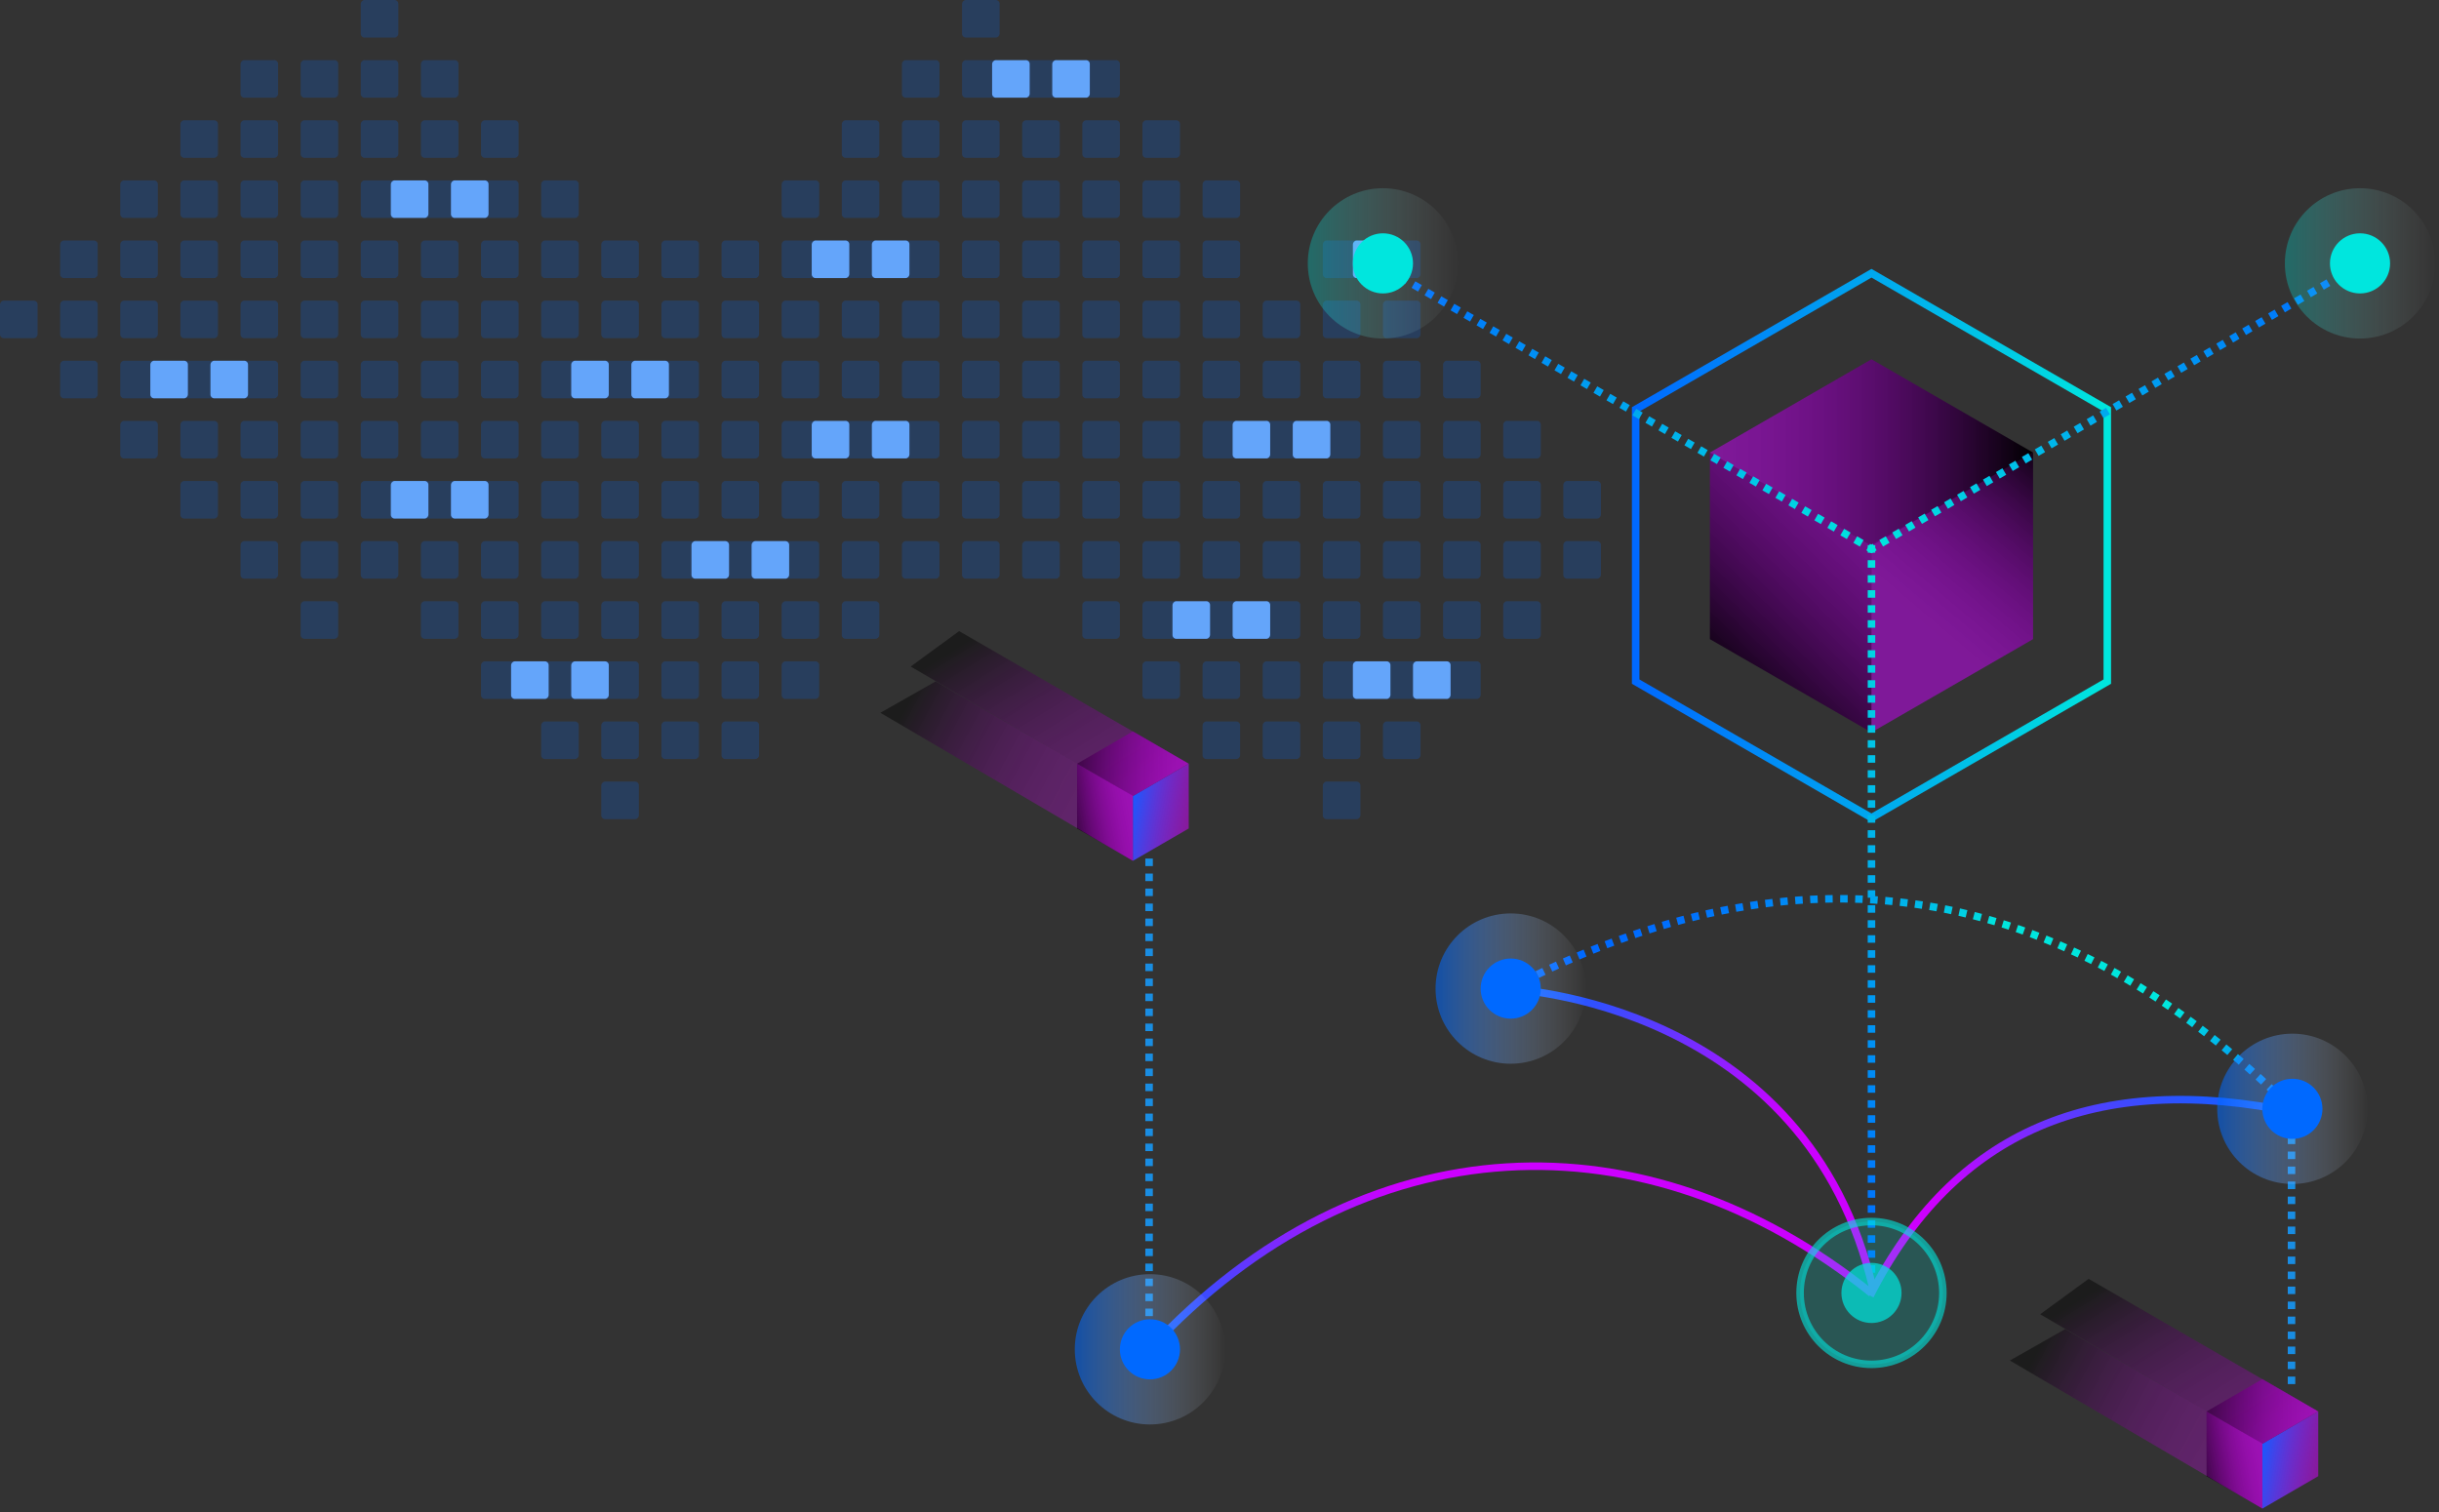 <svg width="608" height="377" viewBox="0 0 608 377" fill="none" xmlns="http://www.w3.org/2000/svg">
<rect x="0" y="0" width="608" height="377" fill="#333333" stroke="none"/>
<g opacity="0.298">
<rect width="9.368" height="9.368" rx="0.937" transform="matrix(1 0 0 -1 299.776 189.234)" fill="#0069FF" fill-opacity="0.699"/>
<rect width="9.368" height="9.368" rx="0.937" transform="matrix(1 0 0 -1 314.765 189.234)" fill="#0069FF" fill-opacity="0.699"/>
<rect width="9.368" height="9.368" rx="0.937" transform="matrix(1 0 0 -1 329.754 189.234)" fill="#0069FF" fill-opacity="0.699"/>
<rect width="9.368" height="9.368" rx="0.937" transform="matrix(1 0 0 -1 329.754 204.223)" fill="#0069FF" fill-opacity="0.699"/>
<rect width="9.368" height="9.368" rx="0.937" transform="matrix(1 0 0 -1 344.743 189.234)" fill="#0069FF" fill-opacity="0.699"/>
<rect width="9.368" height="9.368" rx="0.937" transform="matrix(1 0 0 -1 299.776 174.248)" fill="#0069FF" fill-opacity="0.699"/>
<rect width="9.368" height="9.368" rx="0.937" transform="matrix(1 0 0 -1 284.787 174.248)" fill="#0069FF" fill-opacity="0.699"/>
<rect width="9.368" height="9.368" rx="0.937" transform="matrix(1 0 0 -1 314.765 174.246)" fill="#0069FF" fill-opacity="0.699"/>
<rect width="9.368" height="9.368" rx="0.937" transform="matrix(1 0 0 -1 329.754 174.246)" fill="#0069FF" fill-opacity="0.699"/>
<rect width="9.368" height="9.368" rx="0.937" transform="matrix(1 0 0 -1 344.743 174.248)" fill="#0069FF" fill-opacity="0.699"/>
<rect width="9.368" height="9.368" rx="0.937" transform="matrix(1 0 0 -1 359.731 174.248)" fill="#0069FF" fill-opacity="0.699"/>
<rect width="9.368" height="9.368" rx="0.937" transform="matrix(1 0 0 -1 299.776 159.259)" fill="#0069FF" fill-opacity="0.699"/>
<rect width="9.368" height="9.368" rx="0.937" transform="matrix(1 0 0 -1 284.787 159.259)" fill="#0069FF" fill-opacity="0.699"/>
<rect width="9.368" height="9.368" rx="0.937" transform="matrix(1 0 0 -1 269.798 159.259)" fill="#0069FF" fill-opacity="0.699"/>
<rect width="9.368" height="9.368" rx="0.937" transform="matrix(1 0 0 -1 314.765 159.257)" fill="#0069FF" fill-opacity="0.699"/>
<rect width="9.368" height="9.368" rx="0.937" transform="matrix(1 0 0 -1 329.754 159.257)" fill="#0069FF" fill-opacity="0.699"/>
<rect width="9.368" height="9.368" rx="0.937" transform="matrix(1 0 0 -1 344.743 159.259)" fill="#0069FF" fill-opacity="0.699"/>
<rect width="9.368" height="9.368" rx="0.937" transform="matrix(1 0 0 -1 359.731 159.259)" fill="#0069FF" fill-opacity="0.699"/>
<rect width="9.368" height="9.368" rx="0.937" transform="matrix(1 0 0 -1 374.72 159.259)" fill="#0069FF" fill-opacity="0.699"/>
<rect width="9.368" height="9.368" rx="0.937" transform="matrix(1 0 0 -1 299.776 144.27)" fill="#0069FF" fill-opacity="0.699"/>
<rect width="9.368" height="9.368" rx="0.937" transform="matrix(1 0 0 -1 284.787 144.27)" fill="#0069FF" fill-opacity="0.699"/>
<rect width="9.368" height="9.368" rx="0.937" transform="matrix(1 0 0 -1 269.798 144.27)" fill="#0069FF" fill-opacity="0.699"/>
<rect width="9.368" height="9.368" rx="0.937" transform="matrix(1 0 0 -1 254.81 144.27)" fill="#0069FF" fill-opacity="0.699"/>
<rect width="9.368" height="9.368" rx="0.937" transform="matrix(1 0 0 -1 314.765 144.268)" fill="#0069FF" fill-opacity="0.699"/>
<rect width="9.368" height="9.368" rx="0.937" transform="matrix(1 0 0 -1 329.754 144.268)" fill="#0069FF" fill-opacity="0.699"/>
<rect width="9.368" height="9.368" rx="0.937" transform="matrix(1 0 0 -1 344.743 144.27)" fill="#0069FF" fill-opacity="0.699"/>
<rect width="9.368" height="9.368" rx="0.937" transform="matrix(1 0 0 -1 359.731 144.27)" fill="#0069FF" fill-opacity="0.699"/>
<rect width="9.368" height="9.368" rx="0.937" transform="matrix(1 0 0 -1 374.72 144.27)" fill="#0069FF" fill-opacity="0.699"/>
<rect width="9.368" height="9.368" rx="0.937" transform="matrix(1 0 0 -1 389.709 144.27)" fill="#0069FF" fill-opacity="0.699"/>
<rect width="9.368" height="9.368" rx="0.937" transform="matrix(1 0 0 -1 299.776 129.281)" fill="#0069FF" fill-opacity="0.699"/>
<rect width="9.368" height="9.368" rx="0.937" transform="matrix(1 0 0 -1 284.787 129.281)" fill="#0069FF" fill-opacity="0.699"/>
<rect width="9.368" height="9.368" rx="0.937" transform="matrix(1 0 0 -1 269.798 129.281)" fill="#0069FF" fill-opacity="0.699"/>
<rect width="9.368" height="9.368" rx="0.937" transform="matrix(1 0 0 -1 254.81 129.281)" fill="#0069FF" fill-opacity="0.699"/>
<rect width="9.368" height="9.368" rx="0.937" transform="matrix(1 0 0 -1 239.821 129.281)" fill="#0069FF" fill-opacity="0.699"/>
<rect width="9.368" height="9.368" rx="0.937" transform="matrix(1 0 0 -1 314.765 129.279)" fill="#0069FF" fill-opacity="0.699"/>
<rect width="9.368" height="9.368" rx="0.937" transform="matrix(1 0 0 -1 329.754 129.279)" fill="#0069FF" fill-opacity="0.699"/>
<rect width="9.368" height="9.368" rx="0.937" transform="matrix(1 0 0 -1 344.743 129.281)" fill="#0069FF" fill-opacity="0.699"/>
<rect width="9.368" height="9.368" rx="0.937" transform="matrix(1 0 0 -1 359.731 129.281)" fill="#0069FF" fill-opacity="0.699"/>
<rect width="9.368" height="9.368" rx="0.937" transform="matrix(1 0 0 -1 374.72 129.281)" fill="#0069FF" fill-opacity="0.699"/>
<rect width="9.368" height="9.368" rx="0.937" transform="matrix(1 0 0 -1 389.709 129.281)" fill="#0069FF" fill-opacity="0.699"/>
<rect width="9.368" height="9.368" rx="0.937" transform="matrix(1 0 0 -1 299.776 114.292)" fill="#0069FF" fill-opacity="0.699"/>
<rect width="9.368" height="9.368" rx="0.937" transform="matrix(1 0 0 -1 284.787 114.292)" fill="#0069FF" fill-opacity="0.699"/>
<rect width="9.368" height="9.368" rx="0.937" transform="matrix(1 0 0 -1 269.798 114.292)" fill="#0069FF" fill-opacity="0.699"/>
<rect width="9.368" height="9.368" rx="0.937" transform="matrix(1 0 0 -1 254.81 114.292)" fill="#0069FF" fill-opacity="0.699"/>
<rect width="9.368" height="9.368" rx="0.937" transform="matrix(1 0 0 -1 314.765 114.29)" fill="#0069FF" fill-opacity="0.699"/>
<rect width="9.368" height="9.368" rx="0.937" transform="matrix(1 0 0 -1 329.754 114.29)" fill="#0069FF" fill-opacity="0.699"/>
<rect width="9.368" height="9.368" rx="0.937" transform="matrix(1 0 0 -1 344.743 114.292)" fill="#0069FF" fill-opacity="0.699"/>
<rect width="9.368" height="9.368" rx="0.937" transform="matrix(1 0 0 -1 359.731 114.292)" fill="#0069FF" fill-opacity="0.699"/>
<rect width="9.368" height="9.368" rx="0.937" transform="matrix(1 0 0 -1 374.72 114.292)" fill="#0069FF" fill-opacity="0.699"/>
<rect width="9.368" height="9.368" rx="0.937" transform="matrix(1 0 0 -1 299.776 99.303)" fill="#0069FF" fill-opacity="0.699"/>
<rect width="9.368" height="9.368" rx="0.937" transform="matrix(1 0 0 -1 284.787 99.303)" fill="#0069FF" fill-opacity="0.699"/>
<rect width="9.368" height="9.368" rx="0.937" transform="matrix(1 0 0 -1 269.798 99.303)" fill="#0069FF" fill-opacity="0.699"/>
<rect width="9.368" height="9.368" rx="0.937" transform="matrix(1 0 0 -1 314.765 99.302)" fill="#0069FF" fill-opacity="0.699"/>
<rect width="9.368" height="9.368" rx="0.937" transform="matrix(1 0 0 -1 329.754 99.302)" fill="#0069FF" fill-opacity="0.699"/>
<rect width="9.368" height="9.368" rx="0.937" transform="matrix(1 0 0 -1 344.743 99.303)" fill="#0069FF" fill-opacity="0.699"/>
<rect width="9.368" height="9.368" rx="0.937" transform="matrix(1 0 0 -1 359.731 99.303)" fill="#0069FF" fill-opacity="0.699"/>
<rect width="9.368" height="9.368" rx="0.937" transform="matrix(1 0 0 -1 299.776 84.314)" fill="#0069FF" fill-opacity="0.699"/>
<rect width="9.368" height="9.368" rx="0.937" transform="matrix(1 0 0 -1 284.787 84.314)" fill="#0069FF" fill-opacity="0.699"/>
<rect width="9.368" height="9.368" rx="0.937" transform="matrix(1 0 0 -1 314.765 84.312)" fill="#0069FF" fill-opacity="0.699"/>
<rect width="9.368" height="9.368" rx="0.937" transform="matrix(1 0 0 -1 329.754 84.312)" fill="#0069FF" fill-opacity="0.699"/>
<rect width="9.368" height="9.368" rx="0.937" transform="matrix(1 0 0 -1 344.743 84.314)" fill="#0069FF" fill-opacity="0.699"/>
<rect width="9.368" height="9.368" rx="0.937" transform="matrix(1 0 0 -1 299.776 69.325)" fill="#0069FF" fill-opacity="0.699"/>
<rect width="9.368" height="9.368" rx="0.937" transform="matrix(1 0 0 -1 329.754 69.323)" fill="#0069FF" fill-opacity="0.699"/>
<rect width="9.368" height="9.368" rx="0.937" transform="matrix(1 0 0 -1 344.743 69.325)" fill="#0069FF" fill-opacity="0.699"/>
</g>
<g opacity="0.298">
<rect width="9.368" height="9.368" rx="0.937" transform="matrix(1 0 0 -1 134.899 189.234)" fill="#0069FF" fill-opacity="0.699"/>
<rect width="9.368" height="9.368" rx="0.937" transform="matrix(1 0 0 -1 149.888 189.234)" fill="#0069FF" fill-opacity="0.699"/>
<rect width="9.368" height="9.368" rx="0.937" transform="matrix(1 0 0 -1 149.888 204.223)" fill="#0069FF" fill-opacity="0.699"/>
<rect width="9.368" height="9.368" rx="0.937" transform="matrix(1 0 0 -1 164.876 189.234)" fill="#0069FF" fill-opacity="0.699"/>
<rect width="9.368" height="9.368" rx="0.937" transform="matrix(1 0 0 -1 179.865 189.234)" fill="#0069FF" fill-opacity="0.699"/>
<rect width="9.368" height="9.368" rx="0.937" transform="matrix(1 0 0 -1 134.899 174.248)" fill="#0069FF" fill-opacity="0.699"/>
<rect width="9.368" height="9.368" rx="0.937" transform="matrix(1 0 0 -1 119.91 174.248)" fill="#0069FF" fill-opacity="0.699"/>
<rect width="9.368" height="9.368" rx="0.937" transform="matrix(1 0 0 -1 149.888 174.246)" fill="#0069FF" fill-opacity="0.699"/>
<rect width="9.368" height="9.368" rx="0.937" transform="matrix(1 0 0 -1 164.876 174.246)" fill="#0069FF" fill-opacity="0.699"/>
<rect width="9.368" height="9.368" rx="0.937" transform="matrix(1 0 0 -1 179.865 174.248)" fill="#0069FF" fill-opacity="0.699"/>
<rect width="9.368" height="9.368" rx="0.937" transform="matrix(1 0 0 -1 194.854 174.248)" fill="#0069FF" fill-opacity="0.699"/>
<rect width="9.368" height="9.368" rx="0.937" transform="matrix(1 0 0 -1 134.899 159.259)" fill="#0069FF" fill-opacity="0.699"/>
<rect width="9.368" height="9.368" rx="0.937" transform="matrix(1 0 0 -1 119.91 159.259)" fill="#0069FF" fill-opacity="0.699"/>
<rect width="9.368" height="9.368" rx="0.937" transform="matrix(1 0 0 -1 104.921 159.259)" fill="#0069FF" fill-opacity="0.699"/>
<rect width="9.368" height="9.368" rx="0.937" transform="matrix(1 0 0 -1 149.888 159.257)" fill="#0069FF" fill-opacity="0.699"/>
<rect width="9.368" height="9.368" rx="0.937" transform="matrix(1 0 0 -1 164.876 159.257)" fill="#0069FF" fill-opacity="0.699"/>
<rect width="9.368" height="9.368" rx="0.937" transform="matrix(1 0 0 -1 179.865 159.259)" fill="#0069FF" fill-opacity="0.699"/>
<rect width="9.368" height="9.368" rx="0.937" transform="matrix(1 0 0 -1 194.854 159.259)" fill="#0069FF" fill-opacity="0.699"/>
<rect width="9.368" height="9.368" rx="0.937" transform="matrix(1 0 0 -1 209.843 159.259)" fill="#0069FF" fill-opacity="0.699"/>
<rect width="9.368" height="9.368" rx="0.937" transform="matrix(1 0 0 -1 134.899 144.27)" fill="#0069FF" fill-opacity="0.699"/>
<rect width="9.368" height="9.368" rx="0.937" transform="matrix(1 0 0 -1 119.91 144.27)" fill="#0069FF" fill-opacity="0.699"/>
<rect width="9.368" height="9.368" rx="0.937" transform="matrix(1 0 0 -1 104.921 144.27)" fill="#0069FF" fill-opacity="0.699"/>
<rect width="9.368" height="9.368" rx="0.937" transform="matrix(1 0 0 -1 89.932 144.27)" fill="#0069FF" fill-opacity="0.699"/>
<rect width="9.368" height="9.368" rx="0.937" transform="matrix(1 0 0 -1 149.888 144.268)" fill="#0069FF" fill-opacity="0.699"/>
<rect width="9.368" height="9.368" rx="0.937" transform="matrix(1 0 0 -1 164.876 144.268)" fill="#0069FF" fill-opacity="0.699"/>
<rect width="9.368" height="9.368" rx="0.937" transform="matrix(1 0 0 -1 179.865 144.27)" fill="#0069FF" fill-opacity="0.699"/>
<rect width="9.368" height="9.368" rx="0.937" transform="matrix(1 0 0 -1 194.854 144.27)" fill="#0069FF" fill-opacity="0.699"/>
<rect width="9.368" height="9.368" rx="0.937" transform="matrix(1 0 0 -1 209.843 144.27)" fill="#0069FF" fill-opacity="0.699"/>
<rect width="9.368" height="9.368" rx="0.937" transform="matrix(1 0 0 -1 224.832 144.27)" fill="#0069FF" fill-opacity="0.699"/>
<rect width="9.368" height="9.368" rx="0.937" transform="matrix(1 0 0 -1 134.899 129.281)" fill="#0069FF" fill-opacity="0.699"/>
<rect width="9.368" height="9.368" rx="0.937" transform="matrix(1 0 0 -1 119.91 129.281)" fill="#0069FF" fill-opacity="0.699"/>
<rect width="9.368" height="9.368" rx="0.937" transform="matrix(1 0 0 -1 104.921 129.281)" fill="#0069FF" fill-opacity="0.699"/>
<rect width="9.368" height="9.368" rx="0.937" transform="matrix(1 0 0 -1 89.932 129.281)" fill="#0069FF" fill-opacity="0.699"/>
<rect width="9.368" height="9.368" rx="0.937" transform="matrix(1 0 0 -1 74.944 129.281)" fill="#0069FF" fill-opacity="0.699"/>
<rect width="9.368" height="9.368" rx="0.937" transform="matrix(1 0 0 -1 149.888 129.279)" fill="#0069FF" fill-opacity="0.699"/>
<rect width="9.368" height="9.368" rx="0.937" transform="matrix(1 0 0 -1 164.876 129.279)" fill="#0069FF" fill-opacity="0.699"/>
<rect width="9.368" height="9.368" rx="0.937" transform="matrix(1 0 0 -1 179.865 129.281)" fill="#0069FF" fill-opacity="0.699"/>
<rect width="9.368" height="9.368" rx="0.937" transform="matrix(1 0 0 -1 194.854 129.281)" fill="#0069FF" fill-opacity="0.699"/>
<rect width="9.368" height="9.368" rx="0.937" transform="matrix(1 0 0 -1 209.843 129.281)" fill="#0069FF" fill-opacity="0.699"/>
<rect width="9.368" height="9.368" rx="0.937" transform="matrix(1 0 0 -1 224.832 129.281)" fill="#0069FF" fill-opacity="0.699"/>
<rect width="9.368" height="9.368" rx="0.937" transform="matrix(1 0 0 -1 134.899 114.292)" fill="#0069FF" fill-opacity="0.699"/>
<rect width="9.368" height="9.368" rx="0.937" transform="matrix(1 0 0 -1 119.91 114.292)" fill="#0069FF" fill-opacity="0.699"/>
<rect width="9.368" height="9.368" rx="0.937" transform="matrix(1 0 0 -1 104.921 114.292)" fill="#0069FF" fill-opacity="0.699"/>
<rect width="9.368" height="9.368" rx="0.937" transform="matrix(1 0 0 -1 89.932 114.292)" fill="#0069FF" fill-opacity="0.699"/>
<rect width="9.368" height="9.368" rx="0.937" transform="matrix(1 0 0 -1 149.888 114.29)" fill="#0069FF" fill-opacity="0.699"/>
<rect width="9.368" height="9.368" rx="0.937" transform="matrix(1 0 0 -1 164.876 114.29)" fill="#0069FF" fill-opacity="0.699"/>
<rect width="9.368" height="9.368" rx="0.937" transform="matrix(1 0 0 -1 179.865 114.292)" fill="#0069FF" fill-opacity="0.699"/>
<rect width="9.368" height="9.368" rx="0.937" transform="matrix(1 0 0 -1 194.854 114.292)" fill="#0069FF" fill-opacity="0.699"/>
<rect width="9.368" height="9.368" rx="0.937" transform="matrix(1 0 0 -1 209.843 114.292)" fill="#0069FF" fill-opacity="0.699"/>
<rect width="9.368" height="9.368" rx="0.937" transform="matrix(1 0 0 -1 224.832 114.292)" fill="#0069FF" fill-opacity="0.699"/>
<rect width="9.368" height="9.368" rx="0.937" transform="matrix(1 0 0 -1 134.899 99.303)" fill="#0069FF" fill-opacity="0.699"/>
<rect width="9.368" height="9.368" rx="0.937" transform="matrix(1 0 0 -1 119.91 99.303)" fill="#0069FF" fill-opacity="0.699"/>
<rect width="9.368" height="9.368" rx="0.937" transform="matrix(1 0 0 -1 104.921 99.303)" fill="#0069FF" fill-opacity="0.699"/>
<rect width="9.368" height="9.368" rx="0.937" transform="matrix(1 0 0 -1 149.888 99.302)" fill="#0069FF" fill-opacity="0.699"/>
<rect width="9.368" height="9.368" rx="0.937" transform="matrix(1 0 0 -1 164.876 99.302)" fill="#0069FF" fill-opacity="0.699"/>
<rect width="9.368" height="9.368" rx="0.937" transform="matrix(1 0 0 -1 179.865 99.303)" fill="#0069FF" fill-opacity="0.699"/>
<rect width="9.368" height="9.368" rx="0.937" transform="matrix(1 0 0 -1 194.854 99.303)" fill="#0069FF" fill-opacity="0.699"/>
<rect width="9.368" height="9.368" rx="0.937" transform="matrix(1 0 0 -1 209.843 99.303)" fill="#0069FF" fill-opacity="0.699"/>
<rect width="9.368" height="9.368" rx="0.937" transform="matrix(1 0 0 -1 134.899 84.314)" fill="#0069FF" fill-opacity="0.699"/>
<rect width="9.368" height="9.368" rx="0.937" transform="matrix(1 0 0 -1 119.91 84.314)" fill="#0069FF" fill-opacity="0.699"/>
<rect width="9.368" height="9.368" rx="0.937" transform="matrix(1 0 0 -1 149.888 84.312)" fill="#0069FF" fill-opacity="0.699"/>
<rect width="9.368" height="9.368" rx="0.937" transform="matrix(1 0 0 -1 164.876 84.312)" fill="#0069FF" fill-opacity="0.699"/>
<rect width="9.368" height="9.368" rx="0.937" transform="matrix(1 0 0 -1 179.865 84.314)" fill="#0069FF" fill-opacity="0.699"/>
<rect width="9.368" height="9.368" rx="0.937" transform="matrix(1 0 0 -1 194.854 84.314)" fill="#0069FF" fill-opacity="0.699"/>
<rect width="9.368" height="9.368" rx="0.937" transform="matrix(1 0 0 -1 134.899 69.325)" fill="#0069FF" fill-opacity="0.699"/>
<rect width="9.368" height="9.368" rx="0.937" transform="matrix(1 0 0 -1 149.888 69.323)" fill="#0069FF" fill-opacity="0.699"/>
<rect width="9.368" height="9.368" rx="0.937" transform="matrix(1 0 0 -1 164.876 69.323)" fill="#0069FF" fill-opacity="0.699"/>
<rect width="9.368" height="9.368" rx="0.937" transform="matrix(1 0 0 -1 179.865 69.325)" fill="#0069FF" fill-opacity="0.699"/>
</g>
<g opacity="0.298">
<rect width="9.368" height="9.368" rx="0.937" transform="matrix(1 0 0 -1 239.821 144.268)" fill="#0069FF" fill-opacity="0.699"/>
<rect width="9.368" height="9.368" rx="0.937" transform="matrix(1 0 0 -1 239.821 114.29)" fill="#0069FF" fill-opacity="0.699"/>
<rect width="9.368" height="9.368" rx="0.937" transform="matrix(1 0 0 -1 224.833 99.303)" fill="#0069FF" fill-opacity="0.699"/>
<rect width="9.368" height="9.368" rx="0.937" transform="matrix(1 0 0 -1 239.821 99.302)" fill="#0069FF" fill-opacity="0.699"/>
<rect width="9.368" height="9.368" rx="0.937" transform="matrix(1 0 0 -1 254.811 99.302)" fill="#0069FF" fill-opacity="0.699"/>
<rect width="9.368" height="9.368" rx="0.937" transform="matrix(1 0 0 -1 224.833 84.315)" fill="#0069FF" fill-opacity="0.699"/>
<rect width="9.368" height="9.368" rx="0.937" transform="matrix(1 0 0 -1 209.844 84.315)" fill="#0069FF" fill-opacity="0.699"/>
<rect width="9.368" height="9.368" rx="0.937" transform="matrix(1 0 0 -1 239.821 84.312)" fill="#0069FF" fill-opacity="0.699"/>
<rect width="9.368" height="9.368" rx="0.937" transform="matrix(1 0 0 -1 254.811 84.312)" fill="#0069FF" fill-opacity="0.699"/>
<rect width="9.368" height="9.368" rx="0.937" transform="matrix(1 0 0 -1 269.799 84.315)" fill="#0069FF" fill-opacity="0.699"/>
<rect width="9.368" height="9.368" rx="0.937" transform="matrix(1 0 0 -1 224.833 69.325)" fill="#0069FF" fill-opacity="0.699"/>
<rect width="9.368" height="9.368" rx="0.937" transform="matrix(1 0 0 -1 209.844 69.325)" fill="#0069FF" fill-opacity="0.699"/>
<rect width="9.368" height="9.368" rx="0.937" transform="matrix(1 0 0 -1 194.855 69.325)" fill="#0069FF" fill-opacity="0.699"/>
<rect width="9.368" height="9.368" rx="0.937" transform="matrix(1 0 0 -1 239.821 69.324)" fill="#0069FF" fill-opacity="0.699"/>
<rect width="9.368" height="9.368" rx="0.937" transform="matrix(1 0 0 -1 254.811 69.324)" fill="#0069FF" fill-opacity="0.699"/>
<rect width="9.368" height="9.368" rx="0.937" transform="matrix(1 0 0 -1 269.799 69.325)" fill="#0069FF" fill-opacity="0.699"/>
<rect width="9.368" height="9.368" rx="0.937" transform="matrix(1 0 0 -1 284.788 69.325)" fill="#0069FF" fill-opacity="0.699"/>
<rect width="9.368" height="9.368" rx="0.937" transform="matrix(1 0 0 -1 224.833 54.337)" fill="#0069FF" fill-opacity="0.699"/>
<rect width="9.368" height="9.368" rx="0.937" transform="matrix(1 0 0 -1 209.844 54.337)" fill="#0069FF" fill-opacity="0.699"/>
<rect width="9.368" height="9.368" rx="0.937" transform="matrix(1 0 0 -1 194.855 54.337)" fill="#0069FF" fill-opacity="0.699"/>
<rect width="9.368" height="9.368" rx="0.937" transform="matrix(1 0 0 -1 239.821 54.335)" fill="#0069FF" fill-opacity="0.699"/>
<rect width="9.368" height="9.368" rx="0.937" transform="matrix(1 0 0 -1 254.811 54.335)" fill="#0069FF" fill-opacity="0.699"/>
<rect width="9.368" height="9.368" rx="0.937" transform="matrix(1 0 0 -1 269.799 54.337)" fill="#0069FF" fill-opacity="0.699"/>
<rect width="9.368" height="9.368" rx="0.937" transform="matrix(1 0 0 -1 284.788 54.337)" fill="#0069FF" fill-opacity="0.699"/>
<rect width="9.368" height="9.368" rx="0.937" transform="matrix(1 0 0 -1 299.777 54.337)" fill="#0069FF" fill-opacity="0.699"/>
<rect width="9.368" height="9.368" rx="0.937" transform="matrix(1 0 0 -1 224.833 39.348)" fill="#0069FF" fill-opacity="0.699"/>
<rect width="9.368" height="9.368" rx="0.937" transform="matrix(1 0 0 -1 209.844 39.348)" fill="#0069FF" fill-opacity="0.699"/>
<rect width="9.368" height="9.368" rx="0.937" transform="matrix(1 0 0 -1 239.821 39.346)" fill="#0069FF" fill-opacity="0.699"/>
<rect width="9.368" height="9.368" rx="0.937" transform="matrix(1 0 0 -1 254.811 39.346)" fill="#0069FF" fill-opacity="0.699"/>
<rect width="9.368" height="9.368" rx="0.937" transform="matrix(1 0 0 -1 269.799 39.348)" fill="#0069FF" fill-opacity="0.699"/>
<rect width="9.368" height="9.368" rx="0.937" transform="matrix(1 0 0 -1 284.788 39.348)" fill="#0069FF" fill-opacity="0.699"/>
<rect width="9.368" height="9.368" rx="0.937" transform="matrix(1 0 0 -1 224.833 24.359)" fill="#0069FF" fill-opacity="0.699"/>
<rect width="9.368" height="9.368" rx="0.937" transform="matrix(1 0 0 -1 239.821 24.357)" fill="#0069FF" fill-opacity="0.699"/>
<rect width="9.368" height="9.368" rx="0.937" transform="matrix(1 0 0 -1 239.821 9.368)" fill="#0069FF" fill-opacity="0.699"/>
<rect width="9.368" height="9.368" rx="0.937" transform="matrix(1 0 0 -1 254.811 24.357)" fill="#0069FF" fill-opacity="0.699"/>
<rect width="9.368" height="9.368" rx="0.937" transform="matrix(1 0 0 -1 269.799 24.359)" fill="#0069FF" fill-opacity="0.699"/>
</g>
<g opacity="0.298">
<rect width="9.368" height="9.368" rx="0.937" transform="matrix(1 0 0 -1 59.956 144.268)" fill="#0069FF" fill-opacity="0.699"/>
<rect width="9.368" height="9.368" rx="0.937" transform="matrix(1 0 0 -1 74.944 144.268)" fill="#0069FF" fill-opacity="0.699"/>
<rect width="9.368" height="9.368" rx="0.937" transform="matrix(1 0 0 -1 74.944 159.257)" fill="#0069FF" fill-opacity="0.699"/>
<rect width="9.368" height="9.368" rx="0.937" transform="matrix(1 0 0 -1 59.956 129.281)" fill="#0069FF" fill-opacity="0.699"/>
<rect width="9.368" height="9.368" rx="0.937" transform="matrix(1 0 0 -1 44.966 129.281)" fill="#0069FF" fill-opacity="0.699"/>
<rect width="9.368" height="9.368" rx="0.937" transform="matrix(1 0 0 -1 59.956 114.292)" fill="#0069FF" fill-opacity="0.699"/>
<rect width="9.368" height="9.368" rx="0.937" transform="matrix(1 0 0 -1 44.966 114.292)" fill="#0069FF" fill-opacity="0.699"/>
<rect width="9.368" height="9.368" rx="0.937" transform="matrix(1 0 0 -1 29.977 114.292)" fill="#0069FF" fill-opacity="0.699"/>
<rect width="9.368" height="9.368" rx="0.937" transform="matrix(1 0 0 -1 74.944 114.29)" fill="#0069FF" fill-opacity="0.699"/>
<rect width="9.368" height="9.368" rx="0.937" transform="matrix(1 0 0 -1 59.956 99.303)" fill="#0069FF" fill-opacity="0.699"/>
<rect width="9.368" height="9.368" rx="0.937" transform="matrix(1 0 0 -1 44.966 99.303)" fill="#0069FF" fill-opacity="0.699"/>
<rect width="9.368" height="9.368" rx="0.937" transform="matrix(1 0 0 -1 29.977 99.303)" fill="#0069FF" fill-opacity="0.699"/>
<rect width="9.368" height="9.368" rx="0.937" transform="matrix(1 0 0 -1 14.989 99.303)" fill="#0069FF" fill-opacity="0.699"/>
<rect width="9.368" height="9.368" rx="0.937" transform="matrix(1 0 0 -1 74.944 99.302)" fill="#0069FF" fill-opacity="0.699"/>
<rect width="9.368" height="9.368" rx="0.937" transform="matrix(1 0 0 -1 89.933 99.302)" fill="#0069FF" fill-opacity="0.699"/>
<rect width="9.368" height="9.368" rx="0.937" transform="matrix(1 0 0 -1 59.956 84.315)" fill="#0069FF" fill-opacity="0.699"/>
<rect width="9.368" height="9.368" rx="0.937" transform="matrix(1 0 0 -1 44.966 84.315)" fill="#0069FF" fill-opacity="0.699"/>
<rect width="9.368" height="9.368" rx="0.937" transform="matrix(1 0 0 -1 29.977 84.315)" fill="#0069FF" fill-opacity="0.699"/>
<rect width="9.368" height="9.368" rx="0.937" transform="matrix(1 0 0 -1 14.989 84.315)" fill="#0069FF" fill-opacity="0.699"/>
<rect width="9.368" height="9.368" rx="0.937" transform="matrix(1 0 0 -1 0 84.315)" fill="#0069FF" fill-opacity="0.699"/>
<rect width="9.368" height="9.368" rx="0.937" transform="matrix(1 0 0 -1 74.944 84.312)" fill="#0069FF" fill-opacity="0.699"/>
<rect width="9.368" height="9.368" rx="0.937" transform="matrix(1 0 0 -1 89.933 84.312)" fill="#0069FF" fill-opacity="0.699"/>
<rect width="9.368" height="9.368" rx="0.937" transform="matrix(1 0 0 -1 104.922 84.315)" fill="#0069FF" fill-opacity="0.699"/>
<rect width="9.368" height="9.368" rx="0.937" transform="matrix(1 0 0 -1 59.956 69.326)" fill="#0069FF" fill-opacity="0.699"/>
<rect width="9.368" height="9.368" rx="0.937" transform="matrix(1 0 0 -1 44.966 69.326)" fill="#0069FF" fill-opacity="0.699"/>
<rect width="9.368" height="9.368" rx="0.937" transform="matrix(1 0 0 -1 29.977 69.326)" fill="#0069FF" fill-opacity="0.699"/>
<rect width="9.368" height="9.368" rx="0.937" transform="matrix(1 0 0 -1 14.989 69.326)" fill="#0069FF" fill-opacity="0.699"/>
<rect width="9.368" height="9.368" rx="0.937" transform="matrix(1 0 0 -1 74.944 69.324)" fill="#0069FF" fill-opacity="0.699"/>
<rect width="9.368" height="9.368" rx="0.937" transform="matrix(1 0 0 -1 89.933 69.324)" fill="#0069FF" fill-opacity="0.699"/>
<rect width="9.368" height="9.368" rx="0.937" transform="matrix(1 0 0 -1 104.922 69.326)" fill="#0069FF" fill-opacity="0.699"/>
<rect width="9.368" height="9.368" rx="0.937" transform="matrix(1 0 0 -1 119.911 69.326)" fill="#0069FF" fill-opacity="0.699"/>
<rect width="9.368" height="9.368" rx="0.937" transform="matrix(1 0 0 -1 59.956 54.337)" fill="#0069FF" fill-opacity="0.699"/>
<rect width="9.368" height="9.368" rx="0.937" transform="matrix(1 0 0 -1 44.966 54.337)" fill="#0069FF" fill-opacity="0.699"/>
<rect width="9.368" height="9.368" rx="0.937" transform="matrix(1 0 0 -1 29.977 54.337)" fill="#0069FF" fill-opacity="0.699"/>
<rect width="9.368" height="9.368" rx="0.937" transform="matrix(1 0 0 -1 74.944 54.335)" fill="#0069FF" fill-opacity="0.699"/>
<rect width="9.368" height="9.368" rx="0.937" transform="matrix(1 0 0 -1 89.933 54.335)" fill="#0069FF" fill-opacity="0.699"/>
<rect width="9.368" height="9.368" rx="0.937" transform="matrix(1 0 0 -1 104.922 54.337)" fill="#0069FF" fill-opacity="0.699"/>
<rect width="9.368" height="9.368" rx="0.937" transform="matrix(1 0 0 -1 119.911 54.337)" fill="#0069FF" fill-opacity="0.699"/>
<rect width="9.368" height="9.368" rx="0.937" transform="matrix(1 0 0 -1 134.899 54.337)" fill="#0069FF" fill-opacity="0.699"/>
<rect width="9.368" height="9.368" rx="0.937" transform="matrix(1 0 0 -1 59.956 39.348)" fill="#0069FF" fill-opacity="0.699"/>
<rect width="9.368" height="9.368" rx="0.937" transform="matrix(1 0 0 -1 44.966 39.348)" fill="#0069FF" fill-opacity="0.699"/>
<rect width="9.368" height="9.368" rx="0.937" transform="matrix(1 0 0 -1 74.944 39.346)" fill="#0069FF" fill-opacity="0.699"/>
<rect width="9.368" height="9.368" rx="0.937" transform="matrix(1 0 0 -1 89.933 39.346)" fill="#0069FF" fill-opacity="0.699"/>
<rect width="9.368" height="9.368" rx="0.937" transform="matrix(1 0 0 -1 104.922 39.348)" fill="#0069FF" fill-opacity="0.699"/>
<rect width="9.368" height="9.368" rx="0.937" transform="matrix(1 0 0 -1 119.911 39.348)" fill="#0069FF" fill-opacity="0.699"/>
<rect width="9.368" height="9.368" rx="0.937" transform="matrix(1 0 0 -1 59.956 24.36)" fill="#0069FF" fill-opacity="0.699"/>
<rect width="9.368" height="9.368" rx="0.937" transform="matrix(1 0 0 -1 74.944 24.357)" fill="#0069FF" fill-opacity="0.699"/>
<rect width="9.368" height="9.368" rx="0.937" transform="matrix(1 0 0 -1 89.933 24.357)" fill="#0069FF" fill-opacity="0.699"/>
<rect width="9.368" height="9.368" rx="0.937" transform="matrix(1 0 0 -1 89.933 9.369)" fill="#0069FF" fill-opacity="0.699"/>
<rect width="9.368" height="9.368" rx="0.937" transform="matrix(1 0 0 -1 104.922 24.36)" fill="#0069FF" fill-opacity="0.699"/>
</g>
<rect width="9.368" height="9.368" rx="0.937" transform="matrix(1 0 0 -1 337.249 174.248)" fill="#64A5FA"/>
<rect width="9.368" height="9.368" rx="0.937" transform="matrix(1 0 0 -1 352.237 174.248)" fill="#64A5FA"/>
<rect width="9.368" height="9.368" rx="0.937" transform="matrix(1 0 0 -1 292.282 159.259)" fill="#64A5FA"/>
<rect width="9.368" height="9.368" rx="0.937" transform="matrix(1 0 0 -1 307.271 159.259)" fill="#64A5FA"/>
<rect width="9.368" height="9.368" rx="0.937" transform="matrix(1 0 0 -1 307.271 114.292)" fill="#64A5FA"/>
<rect width="9.368" height="9.368" rx="0.937" transform="matrix(1 0 0 -1 322.26 114.292)" fill="#64A5FA"/>
<rect width="9.368" height="9.368" rx="0.937" transform="matrix(1 0 0 -1 337.249 69.326)" fill="#64A5FA"/>
<rect width="9.368" height="9.368" rx="0.937" transform="matrix(1 0 0 -1 202.35 69.326)" fill="#64A5FA"/>
<rect width="9.368" height="9.368" rx="0.937" transform="matrix(1 0 0 -1 217.338 69.326)" fill="#64A5FA"/>
<rect width="9.368" height="9.368" rx="0.937" transform="matrix(1 0 0 -1 247.316 24.36)" fill="#64A5FA"/>
<rect width="9.368" height="9.368" rx="0.937" transform="matrix(1 0 0 -1 262.305 24.36)" fill="#64A5FA"/>
<rect width="9.368" height="9.368" rx="0.937" transform="matrix(1 0 0 -1 202.35 114.292)" fill="#64A5FA"/>
<rect width="9.368" height="9.368" rx="0.937" transform="matrix(1 0 0 -1 217.338 114.292)" fill="#64A5FA"/>
<rect width="9.368" height="9.368" rx="0.937" transform="matrix(1 0 0 -1 172.372 144.27)" fill="#64A5FA"/>
<rect width="9.368" height="9.368" rx="0.937" transform="matrix(1 0 0 -1 187.36 144.27)" fill="#64A5FA"/>
<rect width="9.368" height="9.368" rx="0.937" transform="matrix(1 0 0 -1 142.394 99.303)" fill="#64A5FA"/>
<rect width="9.368" height="9.368" rx="0.937" transform="matrix(1 0 0 -1 157.383 99.303)" fill="#64A5FA"/>
<rect width="9.368" height="9.368" rx="0.937" transform="matrix(1 0 0 -1 127.405 174.248)" fill="#64A5FA"/>
<rect width="9.368" height="9.368" rx="0.937" transform="matrix(1 0 0 -1 142.394 174.248)" fill="#64A5FA"/>
<rect width="9.368" height="9.368" rx="0.937" transform="matrix(1 0 0 -1 97.428 129.281)" fill="#64A5FA"/>
<rect width="9.368" height="9.368" rx="0.937" transform="matrix(1 0 0 -1 112.417 129.281)" fill="#64A5FA"/>
<rect width="9.368" height="9.368" rx="0.937" transform="matrix(1 0 0 -1 37.472 99.303)" fill="#64A5FA"/>
<rect width="9.368" height="9.368" rx="0.937" transform="matrix(1 0 0 -1 52.461 99.303)" fill="#64A5FA"/>
<rect width="9.368" height="9.368" rx="0.937" transform="matrix(1 0 0 -1 97.428 54.337)" fill="#64A5FA"/>
<rect width="9.368" height="9.368" rx="0.937" transform="matrix(1 0 0 -1 112.417 54.337)" fill="#64A5FA"/>
<path d="M466.527 182.6L426.245 159.343V112.829L426.301 112.796L466.527 136.021V182.6Z" fill="url(#paint0_linear_5858_34301)"/>
<path d="M466.527 182.584V135.728L506.809 112.801V159.345L466.527 182.584Z" fill="url(#paint1_linear_5858_34301)"/>
<path d="M506.794 112.82L466.529 136.068L426.261 112.819L466.527 89.572L506.794 112.82Z" fill="url(#paint2_linear_5858_34301)"/>
<path fill-rule="evenodd" clip-rule="evenodd" d="M466.527 68.118L407.743 102.057V169.935L466.527 203.874L525.311 169.935V102.057L466.527 68.118Z" stroke="url(#paint3_linear_5858_34301)" stroke-width="1.874"/>
<path d="M345.87 67.206L466.527 136.86L586.026 67.206" stroke="url(#paint4_linear_5858_34301)" stroke-width="1.874" stroke-dasharray="1.87"/>
<path d="M466.527 135.924V318.186" stroke="url(#paint5_linear_5858_34301)" stroke-width="1.874" stroke-dasharray="1.87"/>
<path d="M571.236 275.882V345.745V275.882Z" fill="url(#paint6_linear_5858_34301)"/>
<path d="M571.236 275.882V345.745" stroke="url(#paint7_linear_5858_34301)" stroke-width="1.874" stroke-dasharray="1.87"/>
<path d="M286.449 214.053V340.117V214.053Z" fill="url(#paint8_linear_5858_34301)"/>
<path d="M286.449 214.053V340.117" stroke="url(#paint9_linear_5858_34301)" stroke-width="1.874" stroke-dasharray="1.87"/>
<path d="M286.542 336.406C340.038 278.903 410.517 277.393 466.547 322.436" stroke="url(#paint10_linear_5858_34301)" stroke-width="1.874"/>
<path d="M466.189 323.036C487.021 282.038 522.394 266.826 572.31 277.401" stroke="url(#paint11_linear_5858_34301)" stroke-width="1.874"/>
<path d="M376.174 246.572C376.174 246.572 450.692 249.535 466.997 321.713" stroke="url(#paint12_linear_5858_34301)" stroke-width="1.874"/>
<path d="M376.507 246.338C448.661 208.659 513.689 218.792 571.591 276.737" stroke="url(#paint13_linear_5858_34301)" stroke-width="1.874" stroke-dasharray="1.87"/>
<path opacity="0.303" d="M588.312 84.399C598.659 84.399 607.048 76.011 607.048 65.663C607.048 55.316 598.659 46.927 588.312 46.927C577.964 46.927 569.576 55.316 569.576 65.663C569.576 76.011 577.964 84.399 588.312 84.399Z" fill="url(#paint14_linear_5858_34301)"/>
<path d="M588.312 73.158C592.451 73.158 595.806 69.803 595.806 65.664C595.806 61.525 592.451 58.169 588.312 58.169C584.173 58.169 580.817 61.525 580.817 65.664C580.817 69.803 584.173 73.158 588.312 73.158Z" fill="#00E6DE"/>
<path opacity="0.303" d="M344.743 84.399C355.091 84.399 363.479 76.011 363.479 65.663C363.479 55.316 355.091 46.927 344.743 46.927C334.396 46.927 326.007 55.316 326.007 65.663C326.007 76.011 334.396 84.399 344.743 84.399Z" fill="url(#paint15_linear_5858_34301)"/>
<path d="M344.743 73.158C348.882 73.158 352.238 69.803 352.238 65.664C352.238 61.525 348.882 58.169 344.743 58.169C340.604 58.169 337.249 61.525 337.249 65.664C337.249 69.803 340.604 73.158 344.743 73.158Z" fill="#00E6DE"/>
<path opacity="0.553" d="M286.661 355.135C297.009 355.135 305.397 346.746 305.397 336.399C305.397 326.051 297.009 317.663 286.661 317.663C276.314 317.663 267.925 326.051 267.925 336.399C267.925 346.746 276.314 355.135 286.661 355.135Z" fill="url(#paint16_linear_5858_34301)"/>
<path d="M286.661 343.894C290.8 343.894 294.156 340.538 294.156 336.399C294.156 332.26 290.8 328.905 286.661 328.905C282.522 328.905 279.167 332.26 279.167 336.399C279.167 340.538 282.522 343.894 286.661 343.894Z" fill="#0069FF"/>
<path opacity="0.553" d="M376.594 265.202C386.942 265.202 395.33 256.814 395.33 246.466C395.33 236.118 386.942 227.73 376.594 227.73C366.247 227.73 357.858 236.118 357.858 246.466C357.858 256.814 366.247 265.202 376.594 265.202Z" fill="url(#paint17_linear_5858_34301)"/>
<path d="M376.595 253.961C380.734 253.961 384.089 250.606 384.089 246.467C384.089 242.328 380.734 238.972 376.595 238.972C372.455 238.972 369.1 242.328 369.1 246.467C369.1 250.606 372.455 253.961 376.595 253.961Z" fill="#0069FF"/>
<path opacity="0.553" d="M571.449 295.18C581.797 295.18 590.185 286.791 590.185 276.444C590.185 266.096 581.797 257.708 571.449 257.708C561.101 257.708 552.713 266.096 552.713 276.444C552.713 286.791 561.101 295.18 571.449 295.18Z" fill="url(#paint18_linear_5858_34301)"/>
<path d="M571.449 283.938C575.588 283.938 578.943 280.583 578.943 276.444C578.943 272.305 575.588 268.949 571.449 268.949C567.31 268.949 563.955 272.305 563.955 276.444C563.955 280.583 567.31 283.938 571.449 283.938Z" fill="#0069FF"/>
<path d="M466.527 340.146C476.357 340.146 484.326 332.177 484.326 322.347C484.326 312.516 476.357 304.547 466.527 304.547C456.697 304.547 448.728 312.516 448.728 322.347C448.728 332.177 456.697 340.146 466.527 340.146Z" fill="#00E6DE" fill-opacity="0.197" stroke="#00E6DE" stroke-opacity="0.6" stroke-width="1.874"/>
<path d="M466.528 329.84C470.667 329.84 474.022 326.485 474.022 322.346C474.022 318.207 470.667 314.852 466.528 314.852C462.389 314.852 459.033 318.207 459.033 322.346C459.033 326.485 462.389 329.84 466.528 329.84Z" fill="#00E6DE" fill-opacity="0.7"/>
<path d="M282.41 214.618L296.334 206.548V190.408L296.315 190.397L282.41 198.455V214.618Z" fill="url(#paint19_linear_5858_34301)"/>
<path d="M282.41 214.612V198.354L268.486 190.398V206.548L282.41 214.612Z" fill="url(#paint20_linear_5858_34301)"/>
<path d="M268.49 190.405L282.409 198.472L296.329 190.405L282.41 182.338L268.49 190.405Z" fill="url(#paint21_linear_5858_34301)"/>
<path opacity="0.548" d="M227.014 166.174L282.403 198.496L296.218 190.343L239.092 157.344L227.014 166.174Z" fill="url(#paint22_linear_5858_34301)"/>
<path opacity="0.548" d="M219.456 177.706L282.414 214.615V198.445L233.237 169.885L219.456 177.706Z" fill="url(#paint23_linear_5858_34301)"/>
<path d="M563.975 376.104L577.899 368.035V351.895L577.88 351.884L563.975 359.942V376.104Z" fill="url(#paint24_linear_5858_34301)"/>
<path d="M563.975 376.099V359.84L550.05 351.885V368.035L563.975 376.099Z" fill="url(#paint25_linear_5858_34301)"/>
<path d="M550.055 351.892L563.974 359.958L577.894 351.892L563.975 343.825L550.055 351.892Z" fill="url(#paint26_linear_5858_34301)"/>
<path opacity="0.548" d="M508.579 327.661L563.968 359.983L577.783 351.83L520.657 318.831L508.579 327.661Z" fill="url(#paint27_linear_5858_34301)"/>
<path opacity="0.548" d="M501.02 339.193L563.979 376.102V359.931L514.802 331.371L501.02 339.193Z" fill="url(#paint28_linear_5858_34301)"/>
<defs>
<linearGradient id="paint0_linear_5858_34301" x1="460.267" y1="102.736" x2="409.727" y2="153.901" gradientUnits="userSpaceOnUse">
<stop stop-color="#CC00FF" stop-opacity="0.5"/>
<stop offset="1"/>
</linearGradient>
<linearGradient id="paint1_linear_5858_34301" x1="467.895" y1="145.613" x2="503.062" y2="104.195" gradientUnits="userSpaceOnUse">
<stop stop-color="#CC00FF" stop-opacity="0.5"/>
<stop offset="1"/>
</linearGradient>
<linearGradient id="paint2_linear_5858_34301" x1="426.261" y1="136.068" x2="506.794" y2="136.068" gradientUnits="userSpaceOnUse">
<stop stop-color="#CC00FF" stop-opacity="0.5"/>
<stop offset="1"/>
</linearGradient>
<linearGradient id="paint3_linear_5858_34301" x1="407.743" y1="203.874" x2="525.311" y2="203.874" gradientUnits="userSpaceOnUse">
<stop stop-color="#0069FF"/>
<stop offset="1" stop-color="#00E6DE"/>
</linearGradient>
<linearGradient id="paint4_linear_5858_34301" x1="345.87" y1="67.206" x2="345.87" y2="136.86" gradientUnits="userSpaceOnUse">
<stop stop-color="#0069FF"/>
<stop offset="1" stop-color="#00E6DE"/>
</linearGradient>
<linearGradient id="paint5_linear_5858_34301" x1="467.464" y1="318.186" x2="467.464" y2="135.924" gradientUnits="userSpaceOnUse">
<stop stop-color="#0069FF"/>
<stop offset="1" stop-color="#00E6DE"/>
</linearGradient>
<linearGradient id="paint6_linear_5858_34301" x1="571.761" y1="344.635" x2="576.494" y2="344.231" gradientUnits="userSpaceOnUse">
<stop stop-color="#0069FF" stop-opacity="0.01"/>
<stop offset="1" stop-color="#3465ED" stop-opacity="0.371"/>
</linearGradient>
<linearGradient id="paint7_linear_5858_34301" x1="602.063" y1="-5011.83" x2="540.905" y2="-5011.83" gradientUnits="userSpaceOnUse">
<stop stop-color="#00B8D9"/>
<stop offset="1" stop-color="#3263EC"/>
</linearGradient>
<linearGradient id="paint8_linear_5858_34301" x1="287.173" y1="287.152" x2="293.674" y2="286.431" gradientUnits="userSpaceOnUse">
<stop stop-color="#0069FF" stop-opacity="0.01"/>
<stop offset="1" stop-color="#3465ED" stop-opacity="0.371"/>
</linearGradient>
<linearGradient id="paint9_linear_5858_34301" x1="328.997" y1="-5407.88" x2="244.585" y2="-5407.88" gradientUnits="userSpaceOnUse">
<stop stop-color="#00B8D9"/>
<stop offset="1" stop-color="#3263EC"/>
</linearGradient>
<linearGradient id="paint10_linear_5858_34301" x1="331.543" y1="351.092" x2="349.422" y2="296.308" gradientUnits="userSpaceOnUse">
<stop stop-color="#0069FF"/>
<stop offset="1" stop-color="#CC00FF"/>
</linearGradient>
<linearGradient id="paint11_linear_5858_34301" x1="536.653" y1="259.313" x2="515.496" y2="310.162" gradientUnits="userSpaceOnUse">
<stop stop-color="#0069FF"/>
<stop offset="1" stop-color="#CC00FF"/>
</linearGradient>
<linearGradient id="paint12_linear_5858_34301" x1="349.483" y1="269.095" x2="393.895" y2="321.727" gradientUnits="userSpaceOnUse">
<stop stop-color="#0069FF"/>
<stop offset="1" stop-color="#CC00FF"/>
</linearGradient>
<linearGradient id="paint13_linear_5858_34301" x1="321.364" y1="273.297" x2="369.174" y2="373.407" gradientUnits="userSpaceOnUse">
<stop stop-color="#0069FF"/>
<stop offset="0.34" stop-color="#00E6DE"/>
<stop offset="0.675" stop-color="#00E6DE"/>
<stop offset="1" stop-color="#0069FF"/>
</linearGradient>
<linearGradient id="paint14_linear_5858_34301" x1="570.387" y1="83.994" x2="607.048" y2="83.994" gradientUnits="userSpaceOnUse">
<stop stop-color="#00E6DE"/>
<stop offset="1" stop-color="white" stop-opacity="0.01"/>
</linearGradient>
<linearGradient id="paint15_linear_5858_34301" x1="326.819" y1="83.994" x2="363.479" y2="83.994" gradientUnits="userSpaceOnUse">
<stop stop-color="#00E6DE"/>
<stop offset="1" stop-color="white" stop-opacity="0.01"/>
</linearGradient>
<linearGradient id="paint16_linear_5858_34301" x1="268.737" y1="354.729" x2="305.397" y2="354.729" gradientUnits="userSpaceOnUse">
<stop stop-color="#0069FF"/>
<stop offset="1" stop-color="white" stop-opacity="0.01"/>
</linearGradient>
<linearGradient id="paint17_linear_5858_34301" x1="358.67" y1="264.796" x2="395.33" y2="264.796" gradientUnits="userSpaceOnUse">
<stop stop-color="#0069FF"/>
<stop offset="1" stop-color="white" stop-opacity="0.01"/>
</linearGradient>
<linearGradient id="paint18_linear_5858_34301" x1="553.524" y1="294.774" x2="590.185" y2="294.774" gradientUnits="userSpaceOnUse">
<stop stop-color="#0069FF"/>
<stop offset="1" stop-color="white" stop-opacity="0.01"/>
</linearGradient>
<linearGradient id="paint19_linear_5858_34301" x1="284.574" y1="186.906" x2="299.371" y2="189.55" gradientUnits="userSpaceOnUse">
<stop stop-color="#1959FE"/>
<stop offset="1" stop-color="#DB00FF" stop-opacity="0.5"/>
</linearGradient>
<linearGradient id="paint20_linear_5858_34301" x1="284.627" y1="210.714" x2="269.788" y2="213.431" gradientUnits="userSpaceOnUse">
<stop stop-color="#DB00FF" stop-opacity="0.5"/>
<stop offset="1" stop-color="#090909"/>
</linearGradient>
<linearGradient id="paint21_linear_5858_34301" x1="296.329" y1="198.472" x2="268.49" y2="198.472" gradientUnits="userSpaceOnUse">
<stop stop-color="#DB00FF" stop-opacity="0.5"/>
<stop offset="1" stop-color="#090909"/>
</linearGradient>
<linearGradient id="paint22_linear_5858_34301" x1="262.991" y1="210.747" x2="234.162" y2="164.07" gradientUnits="userSpaceOnUse">
<stop stop-color="#DB00FF" stop-opacity="0.5"/>
<stop offset="1" stop-color="#090909"/>
</linearGradient>
<linearGradient id="paint23_linear_5858_34301" x1="265.727" y1="213.683" x2="219.105" y2="188.711" gradientUnits="userSpaceOnUse">
<stop stop-color="#DB00FF" stop-opacity="0.5"/>
<stop offset="1" stop-color="#090909"/>
</linearGradient>
<linearGradient id="paint24_linear_5858_34301" x1="566.139" y1="348.393" x2="580.936" y2="351.037" gradientUnits="userSpaceOnUse">
<stop stop-color="#1959FE"/>
<stop offset="1" stop-color="#DB00FF" stop-opacity="0.5"/>
</linearGradient>
<linearGradient id="paint25_linear_5858_34301" x1="566.191" y1="372.201" x2="551.353" y2="374.918" gradientUnits="userSpaceOnUse">
<stop stop-color="#DB00FF" stop-opacity="0.5"/>
<stop offset="1" stop-color="#090909"/>
</linearGradient>
<linearGradient id="paint26_linear_5858_34301" x1="577.894" y1="359.958" x2="550.055" y2="359.958" gradientUnits="userSpaceOnUse">
<stop stop-color="#DB00FF" stop-opacity="0.5"/>
<stop offset="1" stop-color="#090909"/>
</linearGradient>
<linearGradient id="paint27_linear_5858_34301" x1="544.556" y1="372.233" x2="515.727" y2="325.557" gradientUnits="userSpaceOnUse">
<stop stop-color="#DB00FF" stop-opacity="0.5"/>
<stop offset="1" stop-color="#090909"/>
</linearGradient>
<linearGradient id="paint28_linear_5858_34301" x1="547.292" y1="375.17" x2="500.669" y2="350.197" gradientUnits="userSpaceOnUse">
<stop stop-color="#DB00FF" stop-opacity="0.5"/>
<stop offset="1" stop-color="#090909"/>
</linearGradient>
</defs>
</svg>
